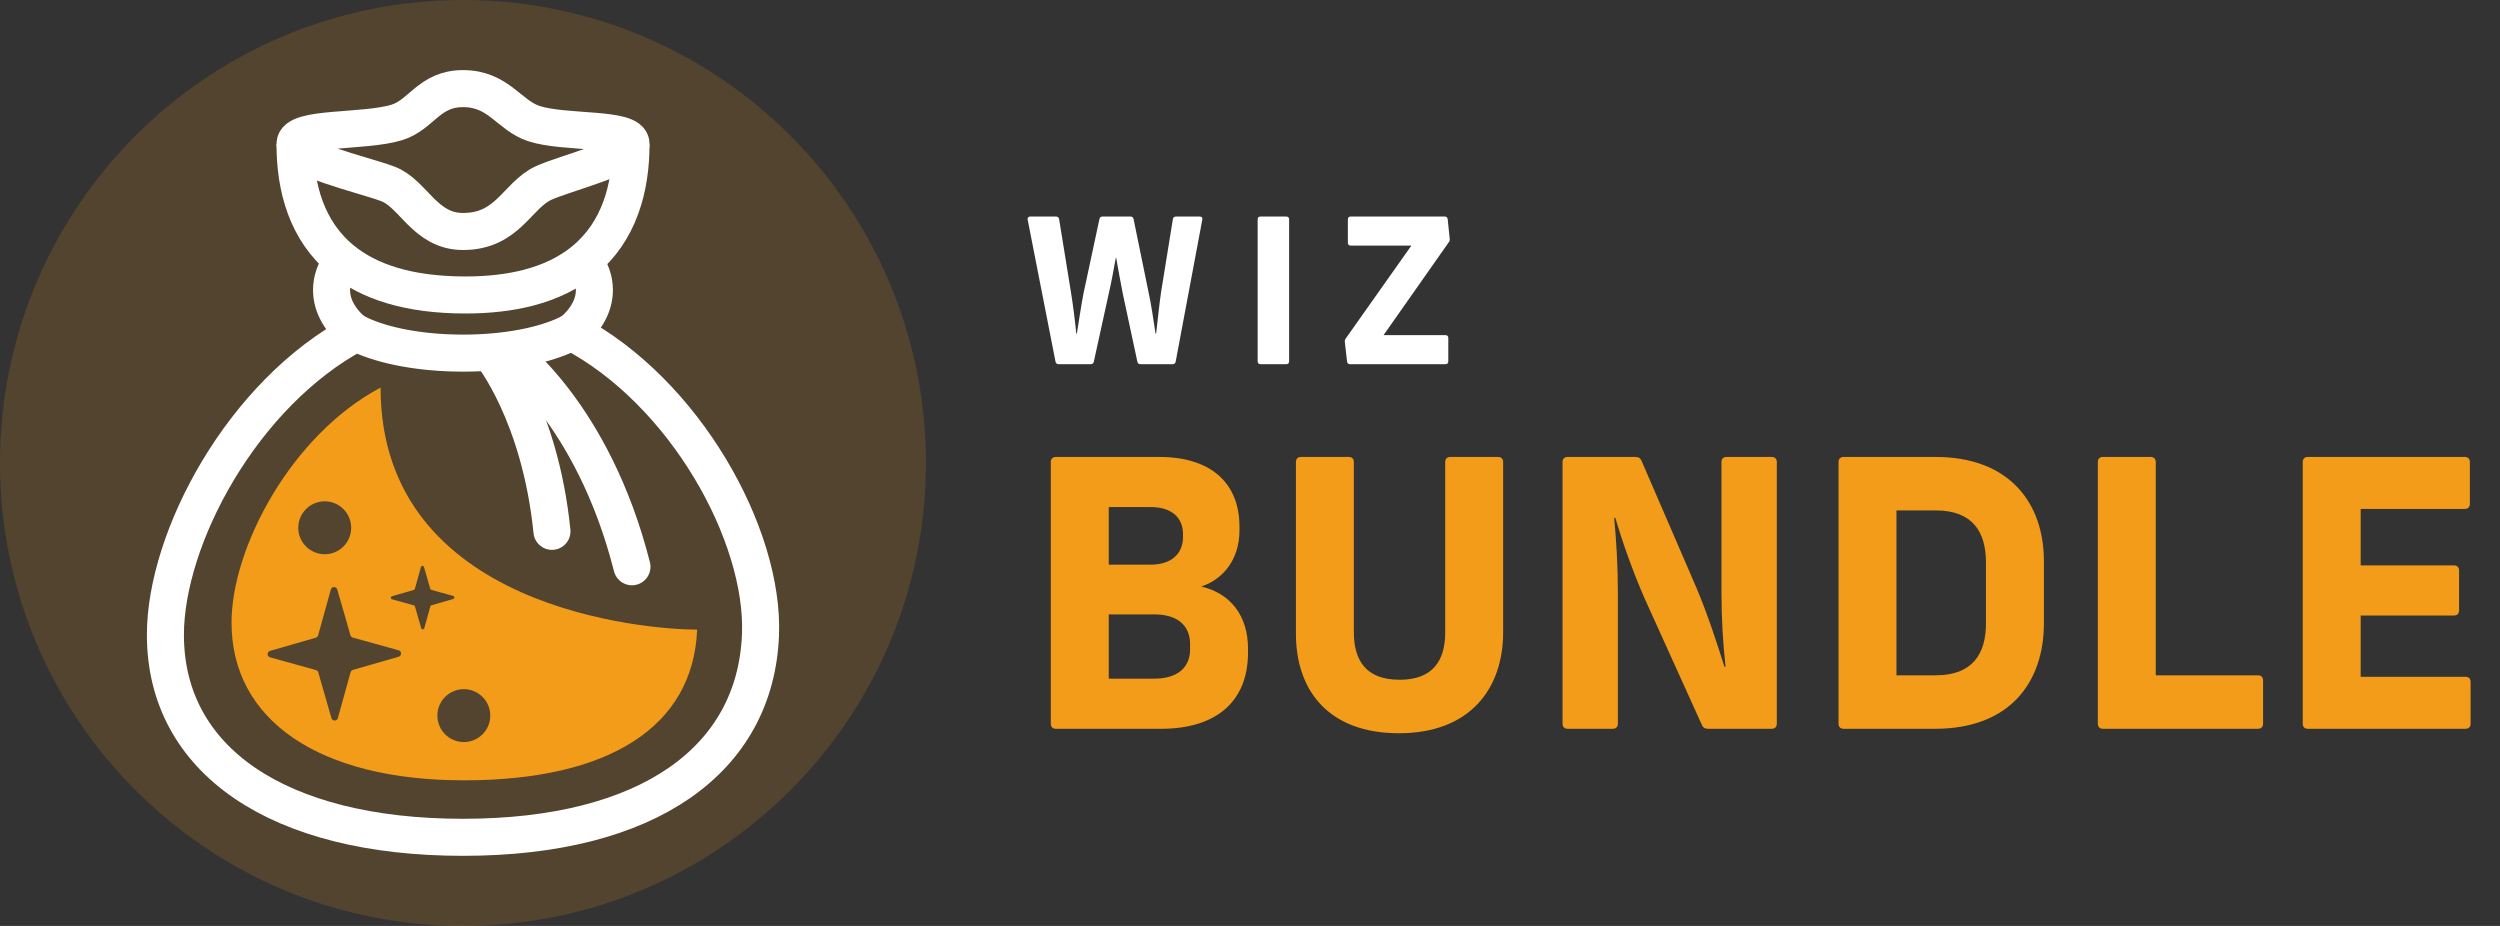 <svg width="216" height="80" viewBox="0 0 216 80" fill="none" xmlns="http://www.w3.org/2000/svg">
<rect x="0" y="0" width="216" height="80" fill="#333333" stroke="none"/>
<g clip-path="url(#clip0_5793_336)">
<path d="M40 0C17.909 0 0 17.909 0 40C0 62.091 17.909 80 40 80C62.091 80 80 62.091 80 40C80 17.909 62.091 0 40 0Z" fill="#F39C19" fill-opacity="0.16"/>
<path d="M65.707 54.851C65.276 65.653 56.016 72.343 39.999 72.343C23.982 72.343 14.291 65.662 14.291 54.851C14.291 46.493 20.931 34.003 30.786 28.763C32.728 29.762 35.825 30.431 39.353 30.502H39.358C39.572 30.509 39.787 30.511 40.006 30.511C42.151 30.511 44.158 30.292 45.87 29.91C47.261 29.597 48.46 29.18 49.376 28.686C59.188 33.832 66.052 46.245 65.707 54.851Z" stroke="white" stroke-width="3.2" stroke-miterlimit="10"/>
<path d="M54.519 12.425C54.519 13.572 48.71 14.999 46.95 15.82C44.665 16.887 43.885 20 40.005 20C36.676 20 35.715 16.691 33.482 15.876C31.103 15.007 25.49 13.783 25.49 12.425C25.49 10.92 31.442 11.451 34.286 10.578C36.419 9.922 37.059 7.657 40.005 7.657C43.1 7.657 43.955 9.964 46.132 10.679C48.792 11.554 54.519 10.978 54.519 12.425Z" stroke="white" stroke-width="3.2" stroke-miterlimit="10"/>
<path d="M54.519 12.457C54.519 16.229 53.505 20.004 50.456 22.511C49.199 23.547 47.594 24.366 45.569 24.882C44.034 25.27 42.258 25.486 40.211 25.486H40.185C35.24 25.481 31.848 24.313 29.582 22.47C26.493 19.962 25.49 16.211 25.49 12.457" stroke="white" stroke-width="3.2" stroke-miterlimit="10"/>
<path d="M29.516 22.57C28.956 23.335 28.646 24.176 28.646 25.058C28.646 26.472 29.438 27.776 30.783 28.842" stroke="white" stroke-width="3.2" stroke-miterlimit="10"/>
<path d="M50.514 22.61C51.056 23.364 51.355 24.191 51.355 25.058C51.355 26.416 50.623 27.677 49.371 28.719" stroke="white" stroke-width="3.2" stroke-miterlimit="10"/>
<path d="M43.83 30.368C43.83 30.368 51.224 35.641 54.601 48.968" stroke="white" stroke-width="3.2" stroke-linecap="round" stroke-linejoin="round"/>
<path d="M42.459 30.597C42.459 30.597 46.666 35.774 47.689 45.908" stroke="white" stroke-width="3.2" stroke-linecap="round" stroke-linejoin="round"/>
<path d="M32.882 33.487C32.882 52.685 56.003 54.4 60.232 54.4C59.894 62.813 52.588 67.421 40.079 67.421C27.57 67.421 20.004 62.22 20.004 53.8C20.004 47.291 25.188 37.565 32.882 33.487ZM40.074 59.543C38.812 59.543 37.789 60.567 37.789 61.829C37.789 63.091 38.812 64.114 40.074 64.115C41.336 64.114 42.36 63.091 42.36 61.829C42.36 60.567 41.337 59.543 40.074 59.543ZM29.142 50.935C29.06 50.652 28.661 50.654 28.584 50.935L27.484 54.898C27.456 54.995 27.382 55.07 27.285 55.099L23.333 56.236C23.05 56.318 23.053 56.715 23.333 56.793L27.297 57.893C27.394 57.922 27.469 57.994 27.498 58.091L28.635 62.043C28.717 62.326 29.115 62.324 29.192 62.043L30.291 58.08C30.32 57.983 30.393 57.908 30.49 57.879L34.442 56.742C34.725 56.661 34.723 56.262 34.442 56.185L30.48 55.086C30.382 55.057 30.307 54.984 30.278 54.887L29.142 50.935ZM36.634 48.992C36.594 48.858 36.407 48.858 36.369 48.992L35.846 50.876C35.833 50.922 35.798 50.958 35.751 50.973L33.871 51.515C33.737 51.554 33.737 51.742 33.871 51.779L35.756 52.303C35.801 52.316 35.837 52.351 35.852 52.398L36.394 54.277C36.433 54.41 36.62 54.41 36.658 54.277L37.182 52.393C37.195 52.347 37.229 52.311 37.276 52.296L39.156 51.755C39.29 51.716 39.29 51.528 39.156 51.489L37.272 50.967C37.226 50.954 37.19 50.919 37.175 50.871L36.634 48.992ZM28.057 43.315C26.794 43.315 25.77 44.339 25.77 45.601C25.771 46.863 26.794 47.886 28.057 47.886C29.319 47.886 30.341 46.863 30.342 45.601C30.342 44.339 29.319 43.315 28.057 43.315Z" fill="#F39C19"/>
</g>
<path d="M91.455 31.465C91.316 31.465 91.229 31.395 91.194 31.238L88.789 18.97C88.754 18.814 88.859 18.709 89.016 18.709H91.246C91.386 18.709 91.49 18.796 91.508 18.936L92.536 25.279C92.693 26.22 92.902 27.875 92.989 28.816H93.041C93.181 27.98 93.442 26.168 93.634 25.261L94.993 18.918C95.028 18.761 95.132 18.709 95.272 18.709H97.659C97.799 18.709 97.903 18.761 97.938 18.918L99.245 25.296C99.454 26.22 99.698 27.893 99.837 28.816H99.89C100.012 27.823 100.151 26.359 100.308 25.296L101.336 18.936C101.354 18.796 101.458 18.709 101.597 18.709H103.671C103.828 18.709 103.915 18.814 103.88 18.97L101.58 31.238C101.563 31.378 101.458 31.465 101.319 31.465H98.548C98.409 31.465 98.304 31.413 98.269 31.256L96.997 25.314C96.788 24.268 96.631 23.344 96.439 22.281H96.404C96.213 23.344 96.021 24.407 95.812 25.296L94.505 31.256C94.47 31.413 94.366 31.465 94.226 31.465H91.455ZM108.905 31.465C108.748 31.465 108.661 31.378 108.661 31.221V18.953C108.661 18.796 108.748 18.709 108.905 18.709H111.135C111.292 18.709 111.379 18.796 111.379 18.953V31.221C111.379 31.378 111.292 31.465 111.135 31.465H108.905ZM116.629 31.465C116.49 31.465 116.402 31.378 116.385 31.238L116.193 29.548C116.176 29.426 116.211 29.322 116.28 29.235L121.944 21.218H116.699C116.542 21.218 116.455 21.131 116.455 20.974V18.953C116.455 18.796 116.542 18.709 116.699 18.709H124.837C124.976 18.709 125.063 18.796 125.081 18.936L125.255 20.626C125.272 20.748 125.238 20.852 125.168 20.94L119.539 28.956H124.889C125.046 28.956 125.133 29.043 125.133 29.2V31.221C125.133 31.378 125.046 31.465 124.889 31.465H116.629Z" fill="white"/>
<path d="M91.239 62.967C90.951 62.967 90.79 62.806 90.79 62.518V39.929C90.79 39.64 90.951 39.48 91.239 39.48H100.159C104.587 39.48 107.09 41.694 107.09 45.512V45.833C107.09 48.207 105.807 50.004 103.785 50.678C106.32 51.255 107.828 53.212 107.828 56.036V56.389C107.828 60.592 105.101 62.967 100.32 62.967H91.239ZM95.796 58.635H99.742C101.7 58.635 102.823 57.705 102.823 56.1V55.651C102.823 54.015 101.7 53.084 99.742 53.084H95.796V58.635ZM95.796 48.785H99.421C101.154 48.785 102.213 47.886 102.213 46.41V46.154C102.213 44.678 101.186 43.811 99.421 43.811H95.796V48.785ZM120.856 63.352C114.856 63.352 111.968 59.726 111.968 54.753V39.929C111.968 39.64 112.128 39.48 112.417 39.48H116.524C116.813 39.48 116.973 39.64 116.973 39.929V54.624C116.973 56.999 117.968 58.731 120.92 58.731C123.872 58.731 124.866 56.999 124.866 54.624V39.929C124.866 39.64 125.027 39.48 125.316 39.48H129.423C129.712 39.48 129.872 39.64 129.872 39.929V54.624C129.872 59.469 127.048 63.352 120.856 63.352ZM135.452 62.967C135.163 62.967 135.003 62.806 135.003 62.518V39.929C135.003 39.64 135.163 39.48 135.452 39.48H141.292C141.549 39.48 141.741 39.576 141.837 39.832L146.554 50.742C147.549 53.084 148.383 55.683 148.993 57.608H149.089C148.864 55.587 148.736 53.469 148.736 51.223V39.929C148.736 39.64 148.897 39.48 149.185 39.48H153.068C153.357 39.48 153.517 39.64 153.517 39.929V62.518C153.517 62.806 153.357 62.967 153.068 62.967H147.581C147.324 62.967 147.132 62.87 147.035 62.614L142.094 51.704C141.067 49.362 140.137 46.699 139.559 44.742H139.463C139.656 46.763 139.784 48.945 139.784 51.191V62.518C139.784 62.806 139.624 62.967 139.335 62.967H135.452ZM159.298 62.967C159.009 62.967 158.849 62.806 158.849 62.518V39.929C158.849 39.64 159.009 39.48 159.298 39.48H167.223C173.673 39.48 176.592 43.522 176.592 48.464V53.854C176.592 58.924 173.673 62.967 167.191 62.967H159.298ZM163.854 58.346H167.255C170.464 58.346 171.587 56.453 171.587 53.854V48.592C171.587 45.993 170.464 44.1 167.255 44.1H163.854V58.346ZM181.702 62.967C181.413 62.967 181.253 62.806 181.253 62.518V39.929C181.253 39.64 181.413 39.48 181.702 39.48H185.809C186.098 39.48 186.258 39.64 186.258 39.929V58.346H195.082C195.371 58.346 195.531 58.507 195.531 58.796V62.518C195.531 62.806 195.371 62.967 195.082 62.967H181.702ZM199.406 62.967C199.117 62.967 198.957 62.806 198.957 62.518V39.929C198.957 39.64 199.117 39.48 199.406 39.48H212.946C213.235 39.48 213.396 39.64 213.396 39.929V43.522C213.396 43.811 213.235 43.972 212.946 43.972H203.962V48.849H212.016C212.305 48.849 212.465 49.009 212.465 49.298V52.731C212.465 53.02 212.305 53.18 212.016 53.18H203.962V58.475H213.011C213.299 58.475 213.46 58.635 213.46 58.924V62.518C213.46 62.806 213.299 62.967 213.011 62.967H199.406Z" fill="#F39C19"/>
<defs>
<clipPath id="clip0_5793_336">
<rect width="80" height="80" fill="white"/>
</clipPath>
</defs>
</svg>
